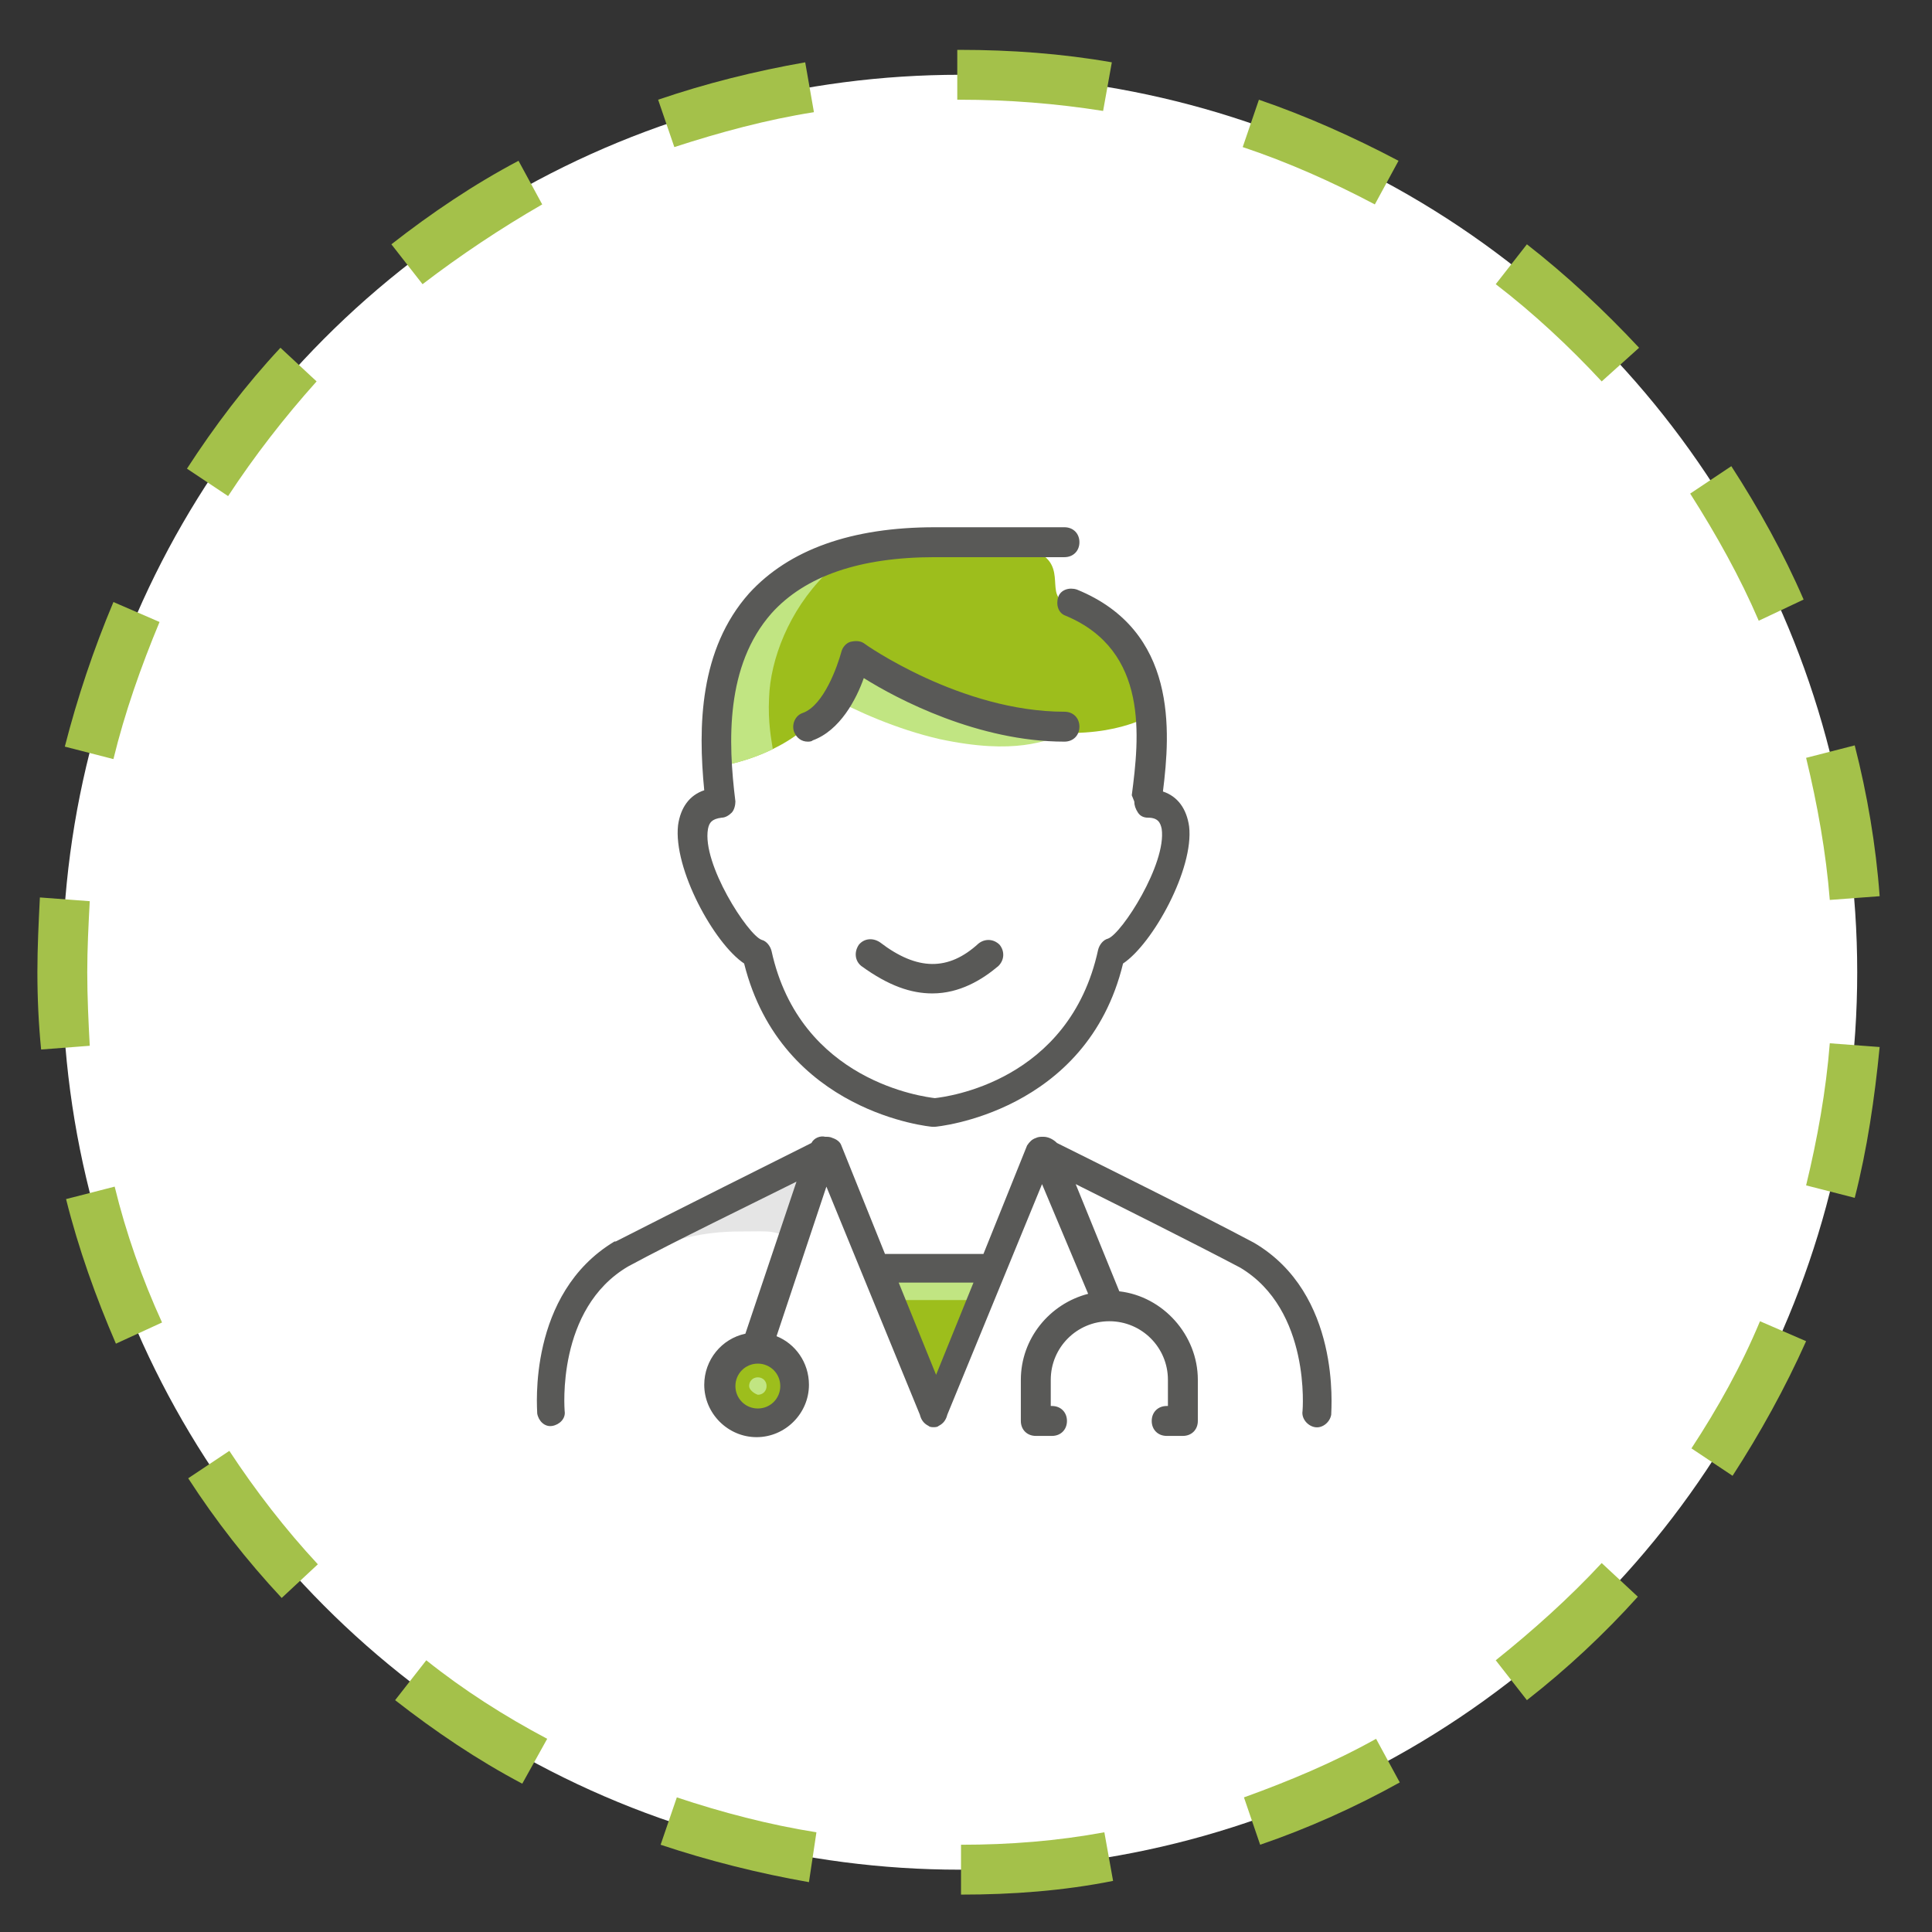 <?xml version="1.0" encoding="utf-8"?>
<!-- Generator: Adobe Illustrator 28.3.0, SVG Export Plug-In . SVG Version: 6.00 Build 0)  -->
<svg version="1.1" id="Capa_1" xmlns="http://www.w3.org/2000/svg" xmlns:xlink="http://www.w3.org/1999/xlink" x="0px" y="0px"
	 viewBox="0 0 155 155" style="enable-background:new 0 0 155 155;" xml:space="preserve">
<rect x="0" y="0" width="155" height="155" fill="#333333" stroke="none"/>
<style type="text/css">
	.st0{fill:#FFFFFF;}
	.st1{fill:#A4C14A;}
	.st2{clip-path:url(#SVGID_00000093899934012487196950000015692641406860730556_);}
	.st3{clip-path:url(#SVGID_00000053516915271913409870000000804441041008823179_);fill:#E5E5E5;}
	.st4{clip-path:url(#SVGID_00000098901640834353998830000006749257744001220488_);fill:#9DBE1C;}
	.st5{clip-path:url(#SVGID_00000085222903778311107170000016890538791297516934_);fill:#C1E582;}
	.st6{clip-path:url(#SVGID_00000090287276718700260660000004417824455449711295_);fill:#C1E582;}
	.st7{clip-path:url(#SVGID_00000057134136040360670130000005383925405283244734_);fill:#C1E582;}
	.st8{clip-path:url(#SVGID_00000179623995957867276080000013213850053121966722_);fill:#9DBE1C;}
	.st9{clip-path:url(#SVGID_00000124843508688224067630000010939863886992729268_);fill:#9DBE1C;}
	.st10{clip-path:url(#SVGID_00000061458592260874109690000010192191390270593960_);fill:#595957;}
	.st11{clip-path:url(#SVGID_00000086662616139954963890000007162885209100862649_);fill:#595957;}
	.st12{clip-path:url(#SVGID_00000065758471328065183970000017898819410618533268_);fill:#595957;}
	.st13{clip-path:url(#SVGID_00000170965620112428714950000016432939678235536267_);fill:#595957;}
	.st14{fill:#C1E582;}
</style>
<g>
	<circle class="st0" cx="77" cy="78" r="72"/>
	<g>
		<path class="st1" d="M77.1,152l0-4c3.9,0,7.7-0.3,11.5-1l0.7,3.9C85.3,151.7,81.2,152,77.1,152z M64.9,151c-4-0.7-8-1.7-11.9-3
			l1.3-3.8c3.6,1.2,7.4,2.2,11.2,2.8L64.9,151z M101.1,148l-1.3-3.8c3.6-1.3,7.2-2.8,10.6-4.7l1.9,3.5
			C108.7,145,104.9,146.7,101.1,148z M41.9,143.1c-3.6-1.9-7-4.2-10.2-6.7l2.5-3.2c3,2.4,6.3,4.5,9.7,6.3L41.9,143.1z M122.5,136.4
			l-2.5-3.2c3-2.4,5.9-5,8.5-7.8l2.9,2.7C128.7,131.1,125.7,133.9,122.5,136.4z M22.6,128.2c-2.8-3-5.3-6.2-7.5-9.6l3.3-2.2
			c2.1,3.2,4.5,6.3,7.1,9.1L22.6,128.2z M139,118.4l-3.3-2.2c2.1-3.2,4-6.6,5.5-10.2l3.7,1.6C143.2,111.4,141.2,115,139,118.4z
			 M9.3,107.8c-1.6-3.7-3-7.6-4-11.6l3.9-1c0.9,3.7,2.2,7.4,3.8,10.9L9.3,107.8z M148.8,96.1l-3.9-1c0.9-3.7,1.6-7.6,1.9-11.4l4,0.3
			C150.4,88.1,149.8,92.2,148.8,96.1z M3.3,84.2C3.1,82.2,3,80.1,3,78c0-2,0.1-4,0.2-6l4,0.3C7.1,74.2,7,76.1,7,78
			c0,2,0.1,4,0.2,5.9L3.3,84.2z M146.8,72.2c-0.3-3.8-1-7.7-1.9-11.4l3.9-1c1,3.9,1.7,8,2,12.1L146.8,72.2z M9.1,60.9l-3.9-1
			c1-3.9,2.3-7.8,3.9-11.6l3.7,1.6C11.3,53.5,10,57.2,9.1,60.9z M141.1,49.8c-1.5-3.5-3.4-6.9-5.5-10.2l3.3-2.2
			c2.2,3.4,4.2,7,5.8,10.7L141.1,49.8z M18.3,39.8L15,37.6c2.2-3.4,4.7-6.7,7.5-9.7l2.9,2.7C22.8,33.5,20.4,36.6,18.3,39.8z
			 M128.5,30.6c-2.6-2.8-5.5-5.5-8.5-7.8l2.5-3.2c3.2,2.5,6.2,5.3,9,8.3L128.5,30.6z M33.9,22.8l-2.5-3.2c3.2-2.5,6.6-4.8,10.2-6.7
			l1.9,3.5C40.2,18.3,36.9,20.5,33.9,22.8z M110.3,16.4c-3.4-1.8-7-3.4-10.6-4.6L101,8c3.8,1.3,7.6,3,11.2,4.9L110.3,16.4z
			 M54.1,11.8L52.8,8c3.8-1.3,7.8-2.3,11.8-3L65.3,9C61.5,9.6,57.8,10.6,54.1,11.8z M88.5,8.9C84.7,8.3,80.9,8,77,8l-0.2,0V4L77,4
			c4.1,0,8.2,0.3,12.2,1L88.5,8.9z"/>
	</g>
</g>
<g>
	<g>
		<g>
			<g>
				<defs>
					<rect id="SVGID_1_" x="31" y="34.1" width="88" height="88"/>
				</defs>
				<clipPath id="SVGID_00000059277904757560322020000004678051240587359913_">
					<use xlink:href="#SVGID_1_"  style="overflow:visible;"/>
				</clipPath>
				<g style="clip-path:url(#SVGID_00000059277904757560322020000004678051240587359913_);">
					<g>
						<g>
							<defs>
								<rect id="SVGID_00000111190093545921842560000003840743956217785236_" x="31" y="34.1" width="88" height="88"/>
							</defs>
							<clipPath id="SVGID_00000175290025146663017120000001742579899265523891_">
								<use xlink:href="#SVGID_00000111190093545921842560000003840743956217785236_"  style="overflow:visible;"/>
							</clipPath>
							<path style="clip-path:url(#SVGID_00000175290025146663017120000001742579899265523891_);fill:#E5E5E5;" d="M64.9,94.5
								c-0.6-0.2-1.1-0.4-1.7-0.5l-15.1,6.6l-2.6,4.9c3-4.1,8.1-6.7,13.8-6.7c2.9,0,2.6-0.2,5,1L64.9,94.5z"/>
						</g>
					</g>
					<g>
						<g>
							<defs>
								<rect id="SVGID_00000161598481840853683640000014612476393930360491_" x="31" y="34.1" width="88" height="88"/>
							</defs>
							<clipPath id="SVGID_00000043455695707159776500000005158466808329116559_">
								<use xlink:href="#SVGID_00000161598481840853683640000014612476393930360491_"  style="overflow:visible;"/>
							</clipPath>
							<path style="clip-path:url(#SVGID_00000043455695707159776500000005158466808329116559_);fill:#9DBE1C;" d="M58.1,61.4
								c0,0,4.7-0.8,7.3-3.8c2.6-3,2.7-4.7,2.7-4.7s5.8,3.9,11.8,5.2c8,1.8,11.5-0.4,11.9-0.4c0.5-0.1-0.2-3.8-2-6.4
								c-1.8-2.6-4.2-2.4-4.9-3.4c-0.7-1.1,0.8-3.5-3.5-4.1C77,43,65,44,62.1,46.9s-4.4,6.8-4.5,9.9C57.5,59.9,58.1,61.4,58.1,61.4"
								/>
						</g>
					</g>
					<g>
						<g>
							<defs>
								<rect id="SVGID_00000080168655792249972920000005156820750341475771_" x="31" y="34.1" width="88" height="88"/>
							</defs>
							<clipPath id="SVGID_00000092451966374360241990000018023285158430954676_">
								<use xlink:href="#SVGID_00000080168655792249972920000005156820750341475771_"  style="overflow:visible;"/>
							</clipPath>
							<path style="clip-path:url(#SVGID_00000092451966374360241990000018023285158430954676_);fill:#C1E582;" d="M61.7,56
								c0.1-3.1,1.6-7,4.5-9.9c0.9-0.9,2.6-1.6,4.7-2.1c-3.8,0.5-7.4,1.5-8.8,2.9c-2.9,2.9-4.4,6.8-4.5,9.9
								c-0.1,3.1,0.5,4.6,0.5,4.6s1.9-0.3,3.9-1.3C61.9,59.4,61.6,58,61.7,56"/>
						</g>
					</g>
					<g>
						<g>
							<defs>
								<rect id="SVGID_00000018933271611155745390000002095433775917466788_" x="31" y="34.1" width="88" height="88"/>
							</defs>
							<clipPath id="SVGID_00000128476886961372935020000004269930300405536405_">
								<use xlink:href="#SVGID_00000018933271611155745390000002095433775917466788_"  style="overflow:visible;"/>
							</clipPath>
							<path style="clip-path:url(#SVGID_00000128476886961372935020000004269930300405536405_);fill:#C1E582;" d="M79.5,58.5
								c-6-1.3-11.8-5.2-11.8-5.2s0,0.9-1.1,2.6c2,1.1,5.3,2.6,8.8,3.4c6.1,1.3,8.5,0.1,10.1-0.4C83.7,59,82.4,59.1,79.5,58.5"/>
						</g>
					</g>
					<g>
						<g>
							<defs>
								<rect id="SVGID_00000004530244783824757980000005467667367334881415_" x="31" y="34.1" width="88" height="88"/>
							</defs>
							<clipPath id="SVGID_00000001634899219373649880000011301152989930754961_">
								<use xlink:href="#SVGID_00000004530244783824757980000005467667367334881415_"  style="overflow:visible;"/>
							</clipPath>
							<polygon style="clip-path:url(#SVGID_00000001634899219373649880000011301152989930754961_);fill:#C1E582;" points="
								70.5,102.1 74.9,113 79.4,102.1 							"/>
						</g>
					</g>
					<g>
						<g>
							<defs>
								<rect id="SVGID_00000057863581574366448990000006633599741766137987_" x="31" y="34.1" width="88" height="88"/>
							</defs>
							<clipPath id="SVGID_00000105419662977462508210000006089577063179624834_">
								<use xlink:href="#SVGID_00000057863581574366448990000006633599741766137987_"  style="overflow:visible;"/>
							</clipPath>
							<polygon style="clip-path:url(#SVGID_00000105419662977462508210000006089577063179624834_);fill:#9DBE1C;" points="
								78.8,104.3 71.4,104.3 75,112.6 							"/>
						</g>
					</g>
					<g>
						<g>
							<defs>
								<rect id="SVGID_00000168815281204511400810000006376081187585981058_" x="31" y="34.1" width="88" height="88"/>
							</defs>
							<clipPath id="SVGID_00000021822597174056658040000014521498730950323102_">
								<use xlink:href="#SVGID_00000168815281204511400810000006376081187585981058_"  style="overflow:visible;"/>
							</clipPath>
							<path style="clip-path:url(#SVGID_00000021822597174056658040000014521498730950323102_);fill:#9DBE1C;" d="M60.8,108.7
								L60.8,108.7c1.3,0,2.4,1.1,2.4,2.4s-1.1,2.4-2.4,2.4s-2.4-1.1-2.4-2.4C58.4,109.8,59.5,108.7,60.8,108.7"/>
						</g>
					</g>
					<g>
						<g>
							<defs>
								<rect id="SVGID_00000007422009587328470070000004233626758551542150_" x="31" y="34.1" width="88" height="88"/>
							</defs>
							<clipPath id="SVGID_00000016050451758657173100000015780277722246720650_">
								<use xlink:href="#SVGID_00000007422009587328470070000004233626758551542150_"  style="overflow:visible;"/>
							</clipPath>
							<path style="clip-path:url(#SVGID_00000016050451758657173100000015780277722246720650_);fill:#595957;" d="M64.8,59.5
								c-0.5,0-0.9-0.3-1.1-0.8c-0.2-0.6,0.1-1.3,0.7-1.5c1.7-0.6,2.8-3.8,3.1-4.9c0.1-0.4,0.4-0.7,0.7-0.8c0.4-0.1,0.8-0.1,1.1,0.1
								c0.1,0.1,7.8,5.5,16.1,5.5c0.7,0,1.2,0.5,1.2,1.2s-0.5,1.2-1.2,1.2c-6.9,0-13.4-3.4-16.1-5.1c-0.6,1.7-1.9,4.2-4.1,5
								C65.1,59.5,64.9,59.5,64.8,59.5"/>
						</g>
					</g>
					<g>
						<g>
							<defs>
								<rect id="SVGID_00000129905681825076246820000014496861954753110179_" x="31" y="34.1" width="88" height="88"/>
							</defs>
							<clipPath id="SVGID_00000072272868833539613740000002742910069060802491_">
								<use xlink:href="#SVGID_00000129905681825076246820000014496861954753110179_"  style="overflow:visible;"/>
							</clipPath>
							<path style="clip-path:url(#SVGID_00000072272868833539613740000002742910069060802491_);fill:#595957;" d="M59.7,77.3
								c3,12,15,13.1,15.1,13.1h0.1l0,0l0,0H75c0.1,0,12.2-1.1,15.1-13.1c2.4-1.6,5.7-7.6,5.3-11c-0.2-1.4-0.9-2.4-2.1-2.8
								c0.6-4.8,1.2-12.9-6.9-16.2c-0.6-0.2-1.3,0-1.5,0.6s0,1.3,0.6,1.5c6.7,2.8,5.9,9.8,5.3,14.4l0.2,0.5c0,0.3,0.1,0.6,0.3,0.9
								c0.2,0.3,0.5,0.4,0.8,0.4c0.8,0,1,0.4,1.1,0.9c0.4,2.8-3.2,8.4-4.3,8.8c-0.4,0.1-0.7,0.5-0.8,0.9C85.8,86.8,75.9,88,75,88.1
								c-0.8-0.1-10.8-1.3-13.1-11.8c-0.1-0.4-0.4-0.8-0.8-0.9c-1.1-0.4-4.8-6.1-4.3-8.9c0.1-0.5,0.3-0.8,1.1-0.9
								c0.3,0,0.6-0.2,0.8-0.4c0.2-0.2,0.3-0.6,0.3-0.9c-0.6-4.8-0.8-10.9,2.9-15.1c2.7-3,7.1-4.5,13.1-4.5h10.4
								c0.7,0,1.2-0.5,1.2-1.2s-0.5-1.2-1.2-1.2H75c-6.7,0-11.7,1.8-14.9,5.3c-4,4.5-4.1,10.7-3.6,15.8c-1.2,0.4-1.9,1.4-2.1,2.8
								C54,69.7,57.3,75.7,59.7,77.3"/>
						</g>
					</g>
					<g>
						<g>
							<defs>
								<rect id="SVGID_00000101817083575474247300000017715883712890242436_" x="31" y="34.1" width="88" height="88"/>
							</defs>
							<clipPath id="SVGID_00000165229151456364974240000003043543473618259895_">
								<use xlink:href="#SVGID_00000101817083575474247300000017715883712890242436_"  style="overflow:visible;"/>
							</clipPath>
							<path style="clip-path:url(#SVGID_00000165229151456364974240000003043543473618259895_);fill:#595957;" d="M100.6,99.7
								C100.6,99.7,100.6,99.6,100.6,99.7c-4.7-2.5-13.2-6.7-15.8-8c-0.3-0.3-0.7-0.5-1.1-0.5c-0.2,0-0.4,0-0.6,0.1
								c-0.3,0.1-0.5,0.3-0.7,0.6l-3.5,8.7c0,0,0,0-0.1,0H71l-3.5-8.7c-0.1-0.3-0.4-0.5-0.7-0.6c-0.2-0.1-0.4-0.1-0.6-0.1
								c-0.4-0.1-0.9,0.1-1.1,0.5c-2.6,1.3-11,5.5-15.7,7.9c0,0,0,0-0.1,0c-7,4.2-6.2,13.4-6.2,13.8c0.1,0.6,0.6,1.1,1.2,1
								c0.6-0.1,1.1-0.6,1-1.2c0-0.1-0.7-8.2,5.1-11.6c3.7-2,9.9-5,13.5-6.8L59.8,107c-1.9,0.4-3.3,2.1-3.3,4.1
								c0,2.3,1.9,4.2,4.2,4.2s4.2-1.9,4.2-4.2c0-1.8-1.1-3.3-2.6-3.9l4-12l7.5,18.3c0.1,0.4,0.3,0.7,0.7,0.9
								c0.1,0.1,0.3,0.1,0.4,0.1l0,0l0,0c0.1,0,0.3,0,0.4-0.1c0.4-0.2,0.6-0.5,0.7-0.9L83.6,95l3.7,8.8c-3.1,0.8-5.4,3.6-5.4,6.9
								v3.3c0,0.7,0.5,1.2,1.2,1.2h1.3c0.7,0,1.2-0.5,1.2-1.2s-0.5-1.2-1.2-1.2h-0.1v-2.1c0-2.6,2.1-4.7,4.7-4.7l0,0l0,0
								c2.6,0,4.7,2.1,4.7,4.7v2.1h-0.1c-0.7,0-1.2,0.5-1.2,1.2s0.5,1.2,1.2,1.2h1.3c0.7,0,1.2-0.5,1.2-1.2v-3.3
								c0-3.6-2.8-6.7-6.3-7.1L86.3,95c3.6,1.8,9.6,4.8,13.2,6.7c5.7,3.4,5,11.5,5,11.5c-0.1,0.6,0.4,1.2,1,1.3
								c0.6,0.1,1.2-0.4,1.3-1C106.8,113,107.6,103.8,100.6,99.7 M60.8,113c-1,0-1.8-0.8-1.8-1.8s0.8-1.8,1.8-1.8l0,0l0,0
								c1,0,1.8,0.8,1.8,1.8S61.8,113,60.8,113 M78.1,102.9l-3,7.4l-3-7.4H78.1z"/>
						</g>
					</g>
					<g>
						<g>
							<defs>
								<rect id="SVGID_00000029005964415832746380000013383449358785002131_" x="31" y="34.1" width="88" height="88"/>
							</defs>
							<clipPath id="SVGID_00000117656813495971845160000011073437031012980634_">
								<use xlink:href="#SVGID_00000029005964415832746380000013383449358785002131_"  style="overflow:visible;"/>
							</clipPath>
							<path style="clip-path:url(#SVGID_00000117656813495971845160000011073437031012980634_);fill:#595957;" d="M74.8,79.7
								c-1.7,0-3.5-0.6-5.7-2.2c-0.5-0.4-0.6-1.1-0.2-1.7c0.4-0.5,1.1-0.6,1.7-0.2c3,2.3,5.5,2.3,7.9,0.1c0.5-0.4,1.2-0.4,1.7,0.1
								c0.4,0.5,0.4,1.2-0.1,1.7C78.8,78.6,77,79.7,74.8,79.7"/>
						</g>
					</g>
					<g>
						<g>
							<path class="st14" d="M60.1,111.2c0-0.4,0.3-0.7,0.7-0.7s0.7,0.3,0.7,0.7c0,0.4-0.3,0.7-0.7,0.7
								C60.5,111.8,60.1,111.5,60.1,111.2"/>
						</g>
					</g>
				</g>
			</g>
		</g>
	</g>
</g>
</svg>
